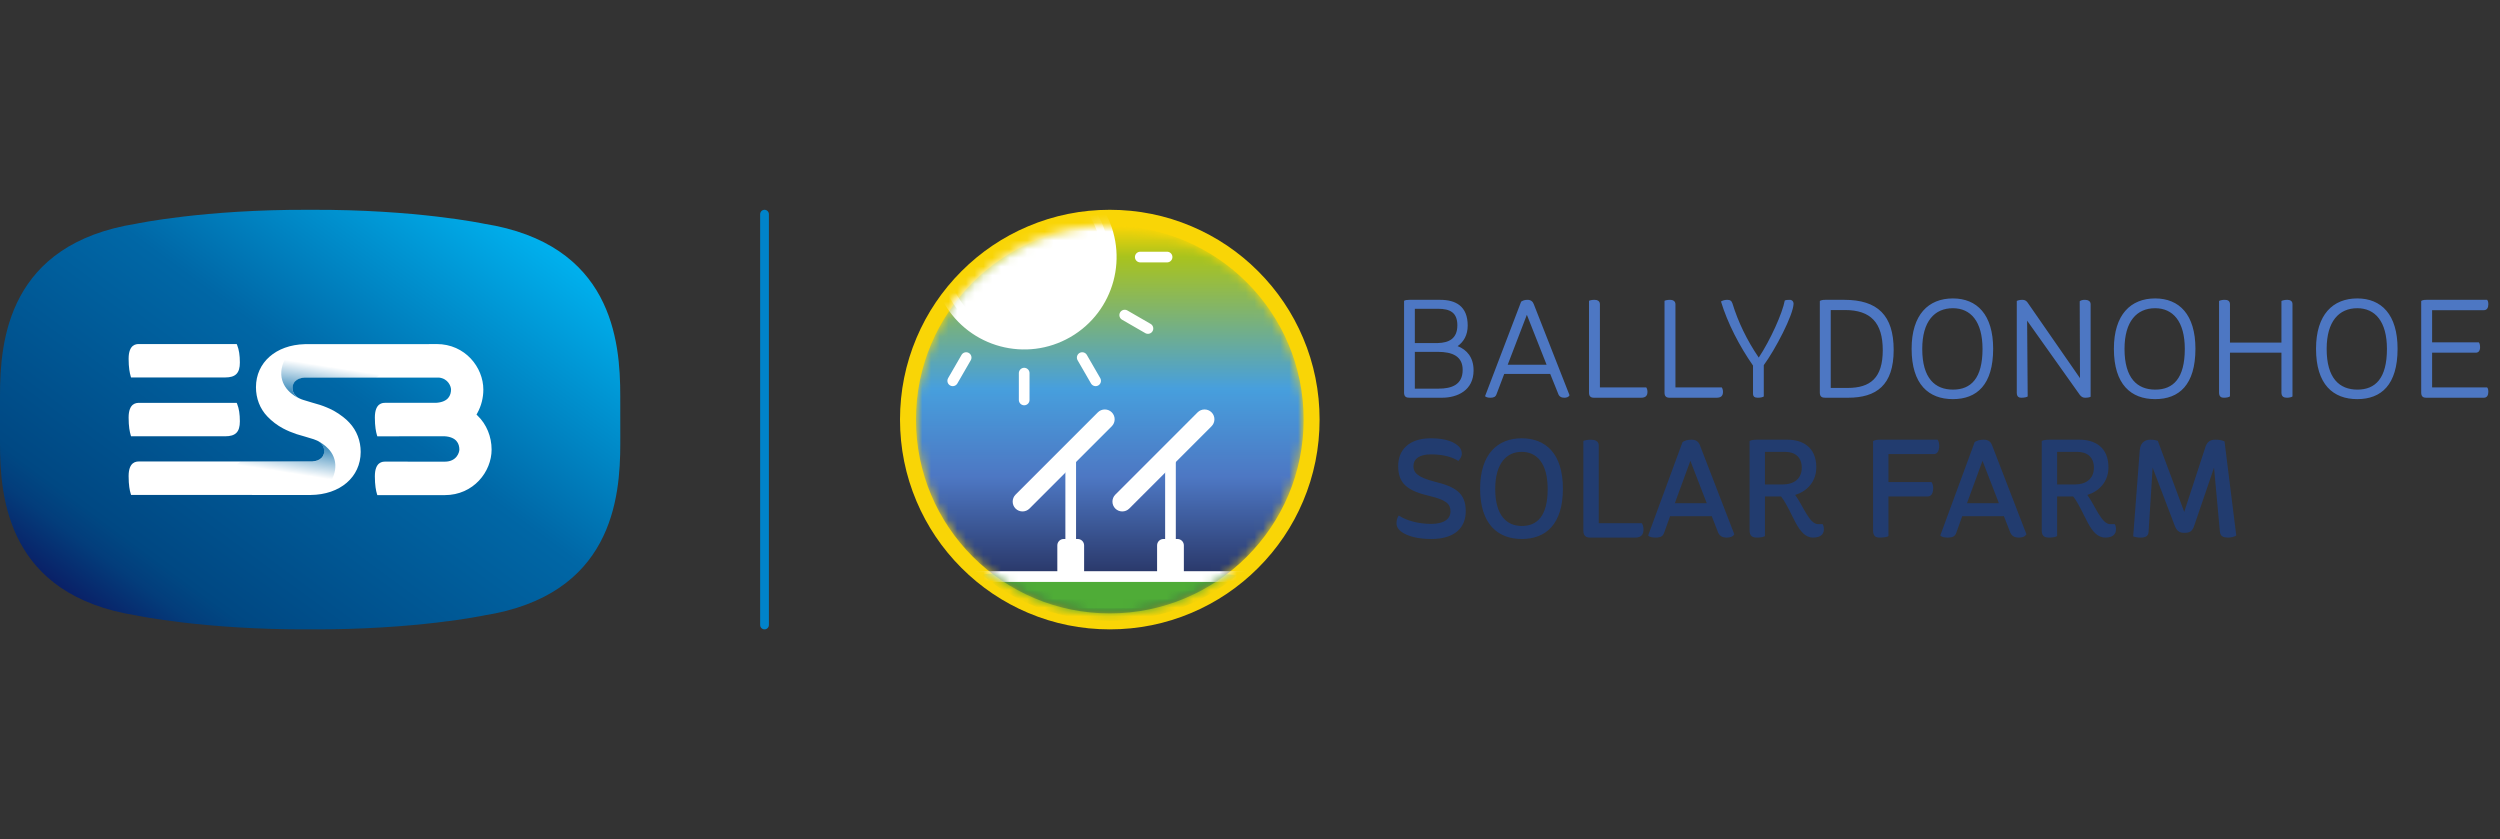 <svg width="286" height="96" viewBox="0 0 286 96" fill="none" xmlns="http://www.w3.org/2000/svg">
<rect x="0" y="0" width="286" height="96" fill="#333333" stroke="none"/>
<path d="M70.957 45.3C70.966 38.922 69.998 27.907 55.349 25.59C55.349 25.59 47.609 23.95 35.598 24.001H35.352C23.338 23.951 15.602 25.59 15.602 25.59C0.958 27.912 -0.01 38.927 7.16796e-05 45.299V50.7C-0.01 57.078 0.958 68.093 15.607 70.409C15.607 70.409 23.343 72.05 35.358 71.999H35.604C47.613 72.05 55.355 70.409 55.355 70.409C70.003 68.088 70.967 57.073 70.961 50.701C70.957 49.667 70.957 46.333 70.957 45.3Z" fill="url(#paint0_linear_4517_2827)"/>
<path d="M14.994 49.921L14.95 49.77C14.844 49.428 14.714 48.8 14.714 47.771C14.714 46.089 15.617 46.089 15.913 46.089H27.079L27.134 46.218C27.34 46.738 27.441 47.371 27.441 48.202C27.441 49.417 26.954 49.911 25.76 49.911H14.995V49.92L14.994 49.921ZM14.994 43.19L14.95 43.04C14.844 42.692 14.714 42.069 14.714 41.041C14.714 39.358 15.617 39.358 15.913 39.358H27.079L27.134 39.487C27.34 40.007 27.441 40.641 27.441 41.472C27.441 42.687 26.954 43.181 25.76 43.181H14.995V43.19H14.994Z" fill="white"/>
<path d="M54.647 47.563L54.512 47.428L54.607 47.257C55.06 46.436 55.297 45.507 55.294 44.561C55.294 42.058 53.247 39.358 49.936 39.358L48.823 39.367H35.011C35.011 39.367 34.886 39.367 34.852 39.373C31.565 39.467 29.288 41.456 29.282 44.291C29.282 45.564 29.724 46.748 30.592 47.652C31.114 48.198 31.717 48.656 32.378 49.008C32.875 49.272 33.401 49.49 33.933 49.667C34.178 49.749 35.488 50.108 35.884 50.248C36.02 50.294 36.151 50.342 36.281 50.405C36.747 50.623 37.084 51.043 37.094 51.588C37.099 51.754 37.063 52.081 36.798 52.362C36.552 52.622 36.185 52.762 35.699 52.794H15.913C15.617 52.794 14.714 52.794 14.714 54.471C14.714 55.499 14.839 56.122 14.95 56.47L14.994 56.62L35.478 56.626H35.533C38.904 56.595 41.257 54.585 41.263 51.703C41.263 50.441 40.821 49.267 39.973 48.358C39.75 48.117 39.509 47.897 39.251 47.699C38.908 47.43 38.546 47.19 38.167 46.981C37.667 46.718 37.147 46.498 36.612 46.322C36.361 46.24 35.057 45.881 34.661 45.74C34.525 45.695 34.394 45.647 34.27 45.584C33.803 45.366 33.466 44.946 33.456 44.4C33.451 44.235 33.487 43.908 33.752 43.626C33.998 43.367 34.365 43.226 34.851 43.196H50.228C51.282 43.316 51.598 44.219 51.598 44.556C51.598 45.206 51.302 45.995 49.882 46.083H44.083C43.787 46.083 42.884 46.083 42.884 47.766C42.884 48.794 43.014 49.417 43.119 49.765L43.165 49.916L50.835 49.906C52.25 49.988 52.551 50.783 52.551 51.432C52.551 51.723 52.27 52.814 50.88 52.814L44.083 52.809C43.787 52.809 42.884 52.809 42.884 54.491C42.884 55.515 43.014 56.142 43.119 56.491L43.165 56.642H50.876C54.186 56.642 56.239 53.941 56.239 51.438C56.239 49.952 55.662 48.54 54.648 47.563H54.647Z" fill="white"/>
<path d="M32.182 42.531C32.067 44.385 33.662 45.315 34.239 45.59C34.073 45.511 33.923 45.4 33.797 45.263C33.797 45.263 33.792 45.257 33.792 45.252C33.746 45.205 33.706 45.153 33.672 45.096C33.647 45.055 33.617 45.014 33.597 44.968C33.587 44.951 33.582 44.931 33.572 44.91C33.557 44.873 33.536 44.836 33.527 44.796C33.517 44.764 33.511 44.733 33.502 44.702C33.496 44.671 33.487 44.645 33.481 44.614C33.47 44.548 33.463 44.482 33.462 44.416C33.456 44.251 33.491 43.923 33.758 43.642C33.793 43.605 33.828 43.575 33.862 43.544C33.873 43.533 33.885 43.525 33.898 43.518C33.924 43.496 33.953 43.477 33.983 43.461C33.998 43.45 34.013 43.445 34.023 43.434C34.053 43.414 34.089 43.398 34.123 43.383L34.154 43.367C34.349 43.279 34.58 43.227 34.85 43.211H42.953C43.58 43.014 43.861 42.099 43.861 41.244C43.861 40.469 43.616 39.514 42.928 39.384L42.908 39.379H35.318C33.24 39.649 32.267 41.18 32.182 42.532V42.531Z" fill="url(#paint1_linear_4517_2827)"/>
<path d="M38.358 53.489C38.474 51.635 36.878 50.705 36.301 50.431C36.471 50.513 36.622 50.623 36.747 50.758C36.747 50.762 36.753 50.762 36.753 50.767C36.792 50.809 36.827 50.854 36.857 50.903C36.863 50.913 36.868 50.919 36.873 50.929C36.898 50.97 36.928 51.011 36.948 51.058C36.958 51.074 36.963 51.095 36.973 51.111C36.988 51.148 37.008 51.188 37.018 51.225C37.028 51.256 37.033 51.287 37.043 51.323C37.048 51.35 37.058 51.381 37.063 51.411C37.073 51.474 37.084 51.542 37.084 51.609C37.089 51.777 37.054 51.944 36.985 52.096C36.915 52.247 36.811 52.38 36.682 52.482C36.672 52.491 36.657 52.497 36.642 52.507C36.615 52.529 36.587 52.549 36.556 52.565C36.541 52.574 36.526 52.581 36.516 52.591C36.484 52.611 36.451 52.628 36.416 52.642L36.386 52.658C36.164 52.752 35.928 52.805 35.689 52.814H27.587C26.959 53.012 26.679 53.925 26.679 54.782C26.679 55.556 26.925 56.511 27.611 56.642L27.632 56.646H35.227C37.3 56.366 38.277 54.834 38.358 53.489Z" fill="url(#paint2_linear_4517_2827)"/>
<line x1="87.461" y1="24.5" x2="87.461" y2="71.5" stroke="#0083CA" stroke-linecap="round"/>
<path d="M149.075 57.341C150.327 54.383 150.961 51.24 150.961 48C150.961 44.76 150.327 41.617 149.075 38.658C147.867 35.8 146.136 33.233 143.932 31.029C141.728 28.825 139.161 27.094 136.303 25.886C133.344 24.634 130.201 24 126.961 24C123.722 24 120.579 24.634 117.62 25.886C114.761 27.094 112.195 28.825 109.991 31.029C107.787 33.233 106.056 35.8 104.847 38.658C103.596 41.617 102.961 44.76 102.961 48C102.961 51.24 103.596 54.383 104.847 57.341C106.056 60.2 107.787 62.767 109.991 64.97C112.195 67.174 114.761 68.905 117.62 70.114C120.579 71.365 123.722 72 126.961 72C130.201 72 133.344 71.365 136.303 70.114C139.161 68.905 141.728 67.174 143.932 64.97C146.136 62.766 147.867 60.2 149.075 57.341Z" fill="#F9D506"/>
<mask id="mask0_4517_2827" style="mask-type:luminance" maskUnits="userSpaceOnUse" x="104" y="25" width="46" height="46">
<path d="M149.137 48C149.137 60.247 139.209 70.175 126.962 70.175C114.715 70.175 104.787 60.247 104.787 48C104.787 35.753 114.715 25.825 126.962 25.825C139.209 25.825 149.137 35.753 149.137 48Z" fill="white"/>
</mask>
<g mask="url(#mask0_4517_2827)">
<path d="M149.137 48C149.137 60.247 139.209 70.175 126.962 70.175C114.715 70.175 104.787 60.247 104.787 48C104.787 35.753 114.715 25.825 126.962 25.825C139.209 25.825 149.137 35.753 149.137 48Z" fill="url(#paint3_linear_4517_2827)"/>
</g>
<mask id="mask1_4517_2827" style="mask-type:luminance" maskUnits="userSpaceOnUse" x="104" y="25" width="46" height="46">
<path d="M149.137 48C149.137 60.247 139.209 70.175 126.962 70.175C114.715 70.175 104.787 60.247 104.787 48C104.787 35.753 114.715 25.825 126.962 25.825C139.209 25.825 149.137 35.753 149.137 48Z" fill="white"/>
</mask>
<g mask="url(#mask1_4517_2827)">
<path d="M122.018 37.809C126.659 35.13 128.249 29.196 125.569 24.555C122.89 19.914 116.956 18.325 112.315 21.004C107.675 23.683 106.085 29.617 108.764 34.258C111.443 38.898 117.377 40.488 122.018 37.809Z" fill="white"/>
</g>
<mask id="mask2_4517_2827" style="mask-type:luminance" maskUnits="userSpaceOnUse" x="104" y="25" width="46" height="46">
<path d="M149.137 48C149.137 60.247 139.209 70.175 126.962 70.175C114.715 70.175 104.787 60.247 104.787 48C104.787 35.753 114.715 25.825 126.962 25.825C139.209 25.825 149.137 35.753 149.137 48Z" fill="white"/>
</mask>
<g mask="url(#mask2_4517_2827)">
<path d="M122.018 37.809C126.659 35.13 128.249 29.196 125.569 24.555C122.89 19.914 116.956 18.325 112.315 21.004C107.675 23.683 106.085 29.617 108.764 34.258C111.443 38.898 117.377 40.488 122.018 37.809Z" stroke="white" stroke-width="1.738" stroke-linecap="round" stroke-linejoin="round"/>
</g>
<mask id="mask3_4517_2827" style="mask-type:luminance" maskUnits="userSpaceOnUse" x="104" y="25" width="46" height="46">
<path d="M149.137 48C149.137 60.247 139.209 70.175 126.962 70.175C114.715 70.175 104.787 60.247 104.787 48C104.787 35.753 114.715 25.825 126.962 25.825C139.209 25.825 149.137 35.753 149.137 48Z" fill="white"/>
</mask>
<g mask="url(#mask3_4517_2827)">
<path d="M103.009 37.58L105.667 36.046" stroke="white" stroke-width="1.221" stroke-linecap="round" stroke-linejoin="round"/>
</g>
<mask id="mask4_4517_2827" style="mask-type:luminance" maskUnits="userSpaceOnUse" x="104" y="25" width="46" height="46">
<path d="M149.137 48C149.137 60.247 139.209 70.175 126.962 70.175C114.715 70.175 104.787 60.247 104.787 48C104.787 35.753 114.715 25.825 126.962 25.825C139.209 25.825 149.137 35.753 149.137 48Z" fill="white"/>
</mask>
<g mask="url(#mask4_4517_2827)">
<path d="M108.993 43.564L110.527 40.907" stroke="white" stroke-width="1.221" stroke-linecap="round" stroke-linejoin="round"/>
</g>
<mask id="mask5_4517_2827" style="mask-type:luminance" maskUnits="userSpaceOnUse" x="104" y="25" width="46" height="46">
<path d="M149.137 48C149.137 60.247 139.209 70.175 126.962 70.175C114.715 70.175 104.787 60.247 104.787 48C104.787 35.753 114.715 25.825 126.962 25.825C139.209 25.825 149.137 35.753 149.137 48Z" fill="white"/>
</mask>
<g mask="url(#mask5_4517_2827)">
<path d="M117.167 45.754V42.686" stroke="white" stroke-width="1.221" stroke-linecap="round" stroke-linejoin="round"/>
</g>
<mask id="mask6_4517_2827" style="mask-type:luminance" maskUnits="userSpaceOnUse" x="104" y="25" width="46" height="46">
<path d="M149.137 48C149.137 60.247 139.209 70.175 126.962 70.175C114.715 70.175 104.787 60.247 104.787 48C104.787 35.753 114.715 25.825 126.962 25.825C139.209 25.825 149.137 35.753 149.137 48Z" fill="white"/>
</mask>
<g mask="url(#mask6_4517_2827)">
<path d="M125.34 43.564L123.806 40.907" stroke="white" stroke-width="1.221" stroke-linecap="round" stroke-linejoin="round"/>
</g>
<mask id="mask7_4517_2827" style="mask-type:luminance" maskUnits="userSpaceOnUse" x="104" y="25" width="46" height="46">
<path d="M149.137 48C149.137 60.247 139.209 70.175 126.962 70.175C114.715 70.175 104.787 60.247 104.787 48C104.787 35.753 114.715 25.825 126.962 25.825C139.209 25.825 149.137 35.753 149.137 48Z" fill="white"/>
</mask>
<g mask="url(#mask7_4517_2827)">
<path d="M131.324 37.58L128.667 36.046" stroke="white" stroke-width="1.221" stroke-linecap="round" stroke-linejoin="round"/>
</g>
<mask id="mask8_4517_2827" style="mask-type:luminance" maskUnits="userSpaceOnUse" x="104" y="25" width="46" height="46">
<path d="M149.137 48C149.137 60.247 139.209 70.175 126.962 70.175C114.715 70.175 104.787 60.247 104.787 48C104.787 35.753 114.715 25.825 126.962 25.825C139.209 25.825 149.137 35.753 149.137 48Z" fill="white"/>
</mask>
<g mask="url(#mask8_4517_2827)">
<path d="M133.514 29.407H130.446" stroke="white" stroke-width="1.221" stroke-linecap="round" stroke-linejoin="round"/>
</g>
<mask id="mask9_4517_2827" style="mask-type:luminance" maskUnits="userSpaceOnUse" x="104" y="25" width="46" height="46">
<path d="M149.137 48C149.137 60.247 139.209 70.175 126.962 70.175C114.715 70.175 104.787 60.247 104.787 48C104.787 35.753 114.715 25.825 126.962 25.825C139.209 25.825 149.137 35.753 149.137 48Z" fill="white"/>
</mask>
<g mask="url(#mask9_4517_2827)">
<path d="M112.344 65.77C114.055 67.183 115.953 68.333 118.008 69.202C120.844 70.401 123.857 71.01 126.962 71.01C130.067 71.01 133.08 70.401 135.916 69.202C137.922 68.353 139.778 67.237 141.457 65.87C142.072 65.37 111.773 65.3 112.344 65.77Z" fill="#4FAC37"/>
</g>
<mask id="mask10_4517_2827" style="mask-type:luminance" maskUnits="userSpaceOnUse" x="104" y="25" width="46" height="46">
<path d="M149.137 48C149.137 60.247 139.209 70.175 126.962 70.175C114.715 70.175 104.787 60.247 104.787 48C104.787 35.753 114.715 25.825 126.962 25.825C139.209 25.825 149.137 35.753 149.137 48Z" fill="white"/>
</mask>
<g mask="url(#mask10_4517_2827)">
<path d="M111.701 65.959H142.507" stroke="white" stroke-width="1.221" stroke-linecap="round" stroke-linejoin="round"/>
</g>
<mask id="mask11_4517_2827" style="mask-type:luminance" maskUnits="userSpaceOnUse" x="104" y="25" width="46" height="46">
<path d="M149.137 48C149.137 60.247 139.209 70.175 126.962 70.175C114.715 70.175 104.787 60.247 104.787 48C104.787 35.753 114.715 25.825 126.962 25.825C139.209 25.825 149.137 35.753 149.137 48Z" fill="white"/>
</mask>
<g mask="url(#mask11_4517_2827)">
<path d="M127.188 48.764L117.772 58.181C117.334 58.618 116.617 58.618 116.179 58.181C115.741 57.742 115.741 57.025 116.179 56.587L125.595 47.171C126.033 46.733 126.75 46.733 127.188 47.171C127.626 47.609 127.626 48.326 127.188 48.764Z" fill="white"/>
</g>
<mask id="mask12_4517_2827" style="mask-type:luminance" maskUnits="userSpaceOnUse" x="104" y="25" width="46" height="46">
<path d="M149.137 48C149.137 60.247 139.209 70.175 126.962 70.175C114.715 70.175 104.787 60.247 104.787 48C104.787 35.753 114.715 25.825 126.962 25.825C139.209 25.825 149.137 35.753 149.137 48Z" fill="white"/>
</mask>
<g mask="url(#mask12_4517_2827)">
<path d="M122.49 64.121V52.267" stroke="white" stroke-width="1.221" stroke-linecap="round" stroke-linejoin="round"/>
</g>
<mask id="mask13_4517_2827" style="mask-type:luminance" maskUnits="userSpaceOnUse" x="104" y="25" width="46" height="46">
<path d="M149.137 48C149.137 60.247 139.209 70.175 126.962 70.175C114.715 70.175 104.787 60.247 104.787 48C104.787 35.753 114.715 25.825 126.962 25.825C139.209 25.825 149.137 35.753 149.137 48Z" fill="white"/>
</mask>
<g mask="url(#mask13_4517_2827)">
<path d="M124.022 66.04H120.958V62.392C120.958 61.988 121.286 61.66 121.691 61.66H123.289C123.694 61.66 124.022 61.988 124.022 62.392V66.04Z" fill="white"/>
</g>
<mask id="mask14_4517_2827" style="mask-type:luminance" maskUnits="userSpaceOnUse" x="104" y="25" width="46" height="46">
<path d="M149.137 48C149.137 60.247 139.209 70.175 126.962 70.175C114.715 70.175 104.787 60.247 104.787 48C104.787 35.753 114.715 25.825 126.962 25.825C139.209 25.825 149.137 35.753 149.137 48Z" fill="white"/>
</mask>
<g mask="url(#mask14_4517_2827)">
<path d="M138.601 48.764L129.185 58.181C128.747 58.618 128.03 58.618 127.592 58.181C127.154 57.742 127.154 57.025 127.592 56.587L137.008 47.171C137.446 46.733 138.163 46.733 138.601 47.171C139.04 47.609 139.04 48.326 138.601 48.764Z" fill="white"/>
</g>
<mask id="mask15_4517_2827" style="mask-type:luminance" maskUnits="userSpaceOnUse" x="104" y="25" width="46" height="46">
<path d="M149.137 48C149.137 60.247 139.209 70.175 126.962 70.175C114.715 70.175 104.787 60.247 104.787 48C104.787 35.753 114.715 25.825 126.962 25.825C139.209 25.825 149.137 35.753 149.137 48Z" fill="white"/>
</mask>
<g mask="url(#mask15_4517_2827)">
<path d="M133.902 64.121V52.267" stroke="white" stroke-width="1.221" stroke-linecap="round" stroke-linejoin="round"/>
</g>
<mask id="mask16_4517_2827" style="mask-type:luminance" maskUnits="userSpaceOnUse" x="104" y="25" width="46" height="46">
<path d="M149.137 48C149.137 60.247 139.209 70.175 126.962 70.175C114.715 70.175 104.787 60.247 104.787 48C104.787 35.753 114.715 25.825 126.962 25.825C139.209 25.825 149.137 35.753 149.137 48Z" fill="white"/>
</mask>
<g mask="url(#mask16_4517_2827)">
<path d="M135.434 66.04H132.371V62.392C132.371 61.988 132.699 61.66 133.104 61.66H134.702C135.106 61.66 135.434 61.988 135.434 62.392V66.04Z" fill="white"/>
</g>
<g clip-path="url(#clip0_4517_2827)">
<path d="M161.249 34.3H164.753C166.513 34.3 167.905 35.004 167.905 37.244C167.905 38.364 167.425 39.116 166.753 39.596C167.809 40.012 168.577 40.876 168.577 42.38C168.577 44.652 166.737 45.5 164.961 45.5H161.249C160.913 45.5 160.625 45.42 160.625 44.924V34.412C160.753 34.332 160.945 34.3 161.249 34.3ZM164.481 40.252H161.857V44.46H164.593C166.049 44.46 167.329 44.028 167.329 42.316C167.329 40.748 166.145 40.252 164.481 40.252ZM164.513 35.324H161.857V39.244H164.497C165.745 39.212 166.721 38.748 166.721 37.212C166.721 35.756 165.889 35.324 164.513 35.324ZM170.498 45.5C170.194 45.5 170.002 45.436 169.89 45.324L174.018 34.508C174.21 34.396 174.37 34.3 174.754 34.3C175.122 34.3 175.346 34.492 175.458 34.78L179.554 45.212C179.442 45.452 179.186 45.5 178.946 45.5C178.626 45.5 178.354 45.372 178.242 45.004L177.346 42.78H172.082L171.202 45.1C171.09 45.404 170.882 45.5 170.498 45.5ZM174.674 36.012L172.482 41.724H176.93L174.674 36.012ZM182.422 34.3C182.71 34.3 183.03 34.428 183.03 34.796V44.316H188.326C188.39 44.396 188.47 44.588 188.47 44.828C188.47 45.228 188.294 45.5 187.75 45.5H182.342C182.006 45.5 181.782 45.356 181.782 44.924V34.412C181.91 34.348 182.15 34.3 182.422 34.3ZM191.062 34.3C191.35 34.3 191.67 34.428 191.67 34.796V44.316H196.966C197.03 44.396 197.11 44.588 197.11 44.828C197.11 45.228 196.934 45.5 196.39 45.5H190.982C190.646 45.5 190.422 45.356 190.422 44.924V34.412C190.55 34.348 190.79 34.3 191.062 34.3ZM201.777 41.772V45.356C201.665 45.436 201.425 45.5 201.089 45.5C200.737 45.5 200.545 45.372 200.545 45.036V41.82C198.993 39.596 197.633 36.972 196.881 34.492C197.057 34.38 197.297 34.3 197.585 34.3C197.921 34.3 198.081 34.396 198.193 34.716C198.833 36.812 199.857 38.94 201.201 40.908C202.529 38.908 203.921 35.804 204.177 34.38C204.305 34.316 204.513 34.3 204.769 34.3C205.009 34.3 205.185 34.492 205.185 34.732C205.153 36.06 203.073 40.012 201.777 41.772ZM208.812 34.3H210.988C214.796 34.3 216.636 36.076 216.636 40.028C216.636 44.076 214.652 45.5 211.42 45.5H208.812C208.476 45.5 208.188 45.42 208.188 44.924V34.428C208.316 34.348 208.508 34.3 208.812 34.3ZM211.068 35.468H209.436V44.38H211.372C213.98 44.38 215.388 43.228 215.388 40.06C215.388 36.924 214.012 35.468 211.068 35.468ZM218.689 39.9C218.689 35.98 220.625 34.14 223.409 34.14C226.161 34.14 228.017 35.98 228.017 39.9C228.017 44.028 226.145 45.66 223.409 45.66C220.641 45.66 218.689 43.98 218.689 39.9ZM219.905 39.916C219.905 43.292 221.377 44.572 223.425 44.572C225.473 44.572 226.801 43.292 226.801 39.916C226.801 36.764 225.441 35.26 223.409 35.26C221.297 35.26 219.905 36.78 219.905 39.916ZM237.935 45.18L231.903 36.684L231.967 45.356C231.871 45.436 231.551 45.5 231.263 45.5C231.007 45.5 230.719 45.436 230.719 44.924V34.428C230.879 34.348 231.103 34.3 231.375 34.3C231.647 34.3 231.823 34.428 231.951 34.604L237.951 43.26L237.919 34.46C238.047 34.364 238.223 34.3 238.511 34.3C238.831 34.3 239.167 34.428 239.167 34.796V45.388C239.055 45.452 238.847 45.5 238.527 45.5C238.287 45.5 238.095 45.388 237.935 45.18ZM241.829 39.9C241.829 35.98 243.765 34.14 246.549 34.14C249.301 34.14 251.157 35.98 251.157 39.9C251.157 44.028 249.285 45.66 246.549 45.66C243.781 45.66 241.829 43.98 241.829 39.9ZM243.045 39.916C243.045 43.292 244.517 44.572 246.565 44.572C248.613 44.572 249.941 43.292 249.941 39.916C249.941 36.764 248.581 35.26 246.549 35.26C244.437 35.26 243.045 36.78 243.045 39.916ZM261.652 34.3C261.988 34.3 262.26 34.428 262.26 34.796V45.356C262.148 45.436 261.892 45.5 261.652 45.5C261.316 45.5 260.996 45.42 260.996 44.908V40.348H255.108V45.34C255.012 45.436 254.724 45.5 254.42 45.5C254.148 45.5 253.86 45.42 253.86 44.908V34.428C254.004 34.348 254.26 34.3 254.516 34.3C254.852 34.3 255.108 34.428 255.108 34.796V39.196H260.996V34.428C261.124 34.364 261.396 34.3 261.652 34.3ZM264.954 39.9C264.954 35.98 266.89 34.14 269.674 34.14C272.426 34.14 274.282 35.98 274.282 39.9C274.282 44.028 272.41 45.66 269.674 45.66C266.906 45.66 264.954 43.98 264.954 39.9ZM266.17 39.916C266.17 43.292 267.642 44.572 269.69 44.572C271.738 44.572 273.066 43.292 273.066 39.916C273.066 36.764 271.706 35.26 269.674 35.26C267.562 35.26 266.17 36.78 266.17 39.916ZM283.225 40.348H278.233V44.316H284.521C284.601 44.396 284.665 44.54 284.665 44.828C284.665 45.228 284.505 45.5 284.153 45.5H277.545C277.273 45.5 276.985 45.42 276.985 44.908V34.428C277.113 34.348 277.273 34.3 277.577 34.3H284.521C284.601 34.38 284.665 34.524 284.665 34.812C284.665 35.212 284.505 35.484 284.153 35.484H278.233V39.164H283.577C283.657 39.244 283.721 39.436 283.721 39.724C283.721 40.124 283.545 40.348 283.225 40.348Z" fill="#4D77C3"/>
<path d="M163.697 50.14C165.537 50.14 166.417 50.62 166.897 51.084C167.137 51.324 167.233 51.628 167.233 51.9C167.233 52.236 167.041 52.508 166.833 52.732C166.273 52.364 165.281 51.98 163.697 51.98C162.337 51.98 161.697 52.524 161.697 53.324C161.697 54.108 162.225 54.604 164.113 55.1C166.545 55.692 167.649 56.428 167.681 58.412C167.713 60.316 166.481 61.66 163.745 61.66C162.161 61.66 161.073 61.34 160.401 60.892C159.937 60.572 159.761 60.236 159.761 59.852C159.761 59.468 159.889 59.148 160.017 58.972C160.865 59.548 162.273 59.932 163.681 59.932C165.377 59.932 165.937 59.244 165.937 58.508C165.937 57.66 165.457 57.196 163.569 56.748C160.961 56.14 159.953 55.292 159.953 53.308C159.953 51.452 161.201 50.14 163.697 50.14ZM169.325 55.9C169.325 51.9 171.373 50.14 174.077 50.14C176.829 50.14 178.797 51.9 178.797 55.9C178.797 60.028 176.797 61.66 174.093 61.66C171.357 61.66 169.325 59.964 169.325 55.9ZM171.053 55.948C171.053 59.02 172.413 60.172 174.093 60.172C175.853 60.172 177.053 59.036 177.053 55.948C177.053 52.972 175.805 51.692 174.077 51.692C172.365 51.692 171.053 52.988 171.053 55.948ZM182.017 50.3C182.417 50.3 182.897 50.444 182.897 50.94V59.852H187.825C187.905 59.964 188.017 60.22 188.017 60.556C188.017 61.1 187.809 61.5 187.073 61.5H181.905C181.441 61.5 181.137 61.308 181.137 60.716V50.444C181.313 50.364 181.633 50.3 182.017 50.3ZM189.394 61.5C188.946 61.5 188.706 61.42 188.546 61.26L192.482 50.572C192.738 50.428 192.962 50.3 193.522 50.3C194.034 50.3 194.322 50.54 194.466 50.924L198.402 61.116C198.226 61.436 197.842 61.5 197.522 61.5C197.042 61.5 196.674 61.324 196.498 60.78L195.826 59.052H191.058L190.386 60.924C190.242 61.356 189.97 61.5 189.394 61.5ZM193.378 52.716L191.602 57.564H195.25L193.378 52.716ZM201.033 50.3H204.473C206.201 50.3 207.785 51.132 207.785 53.468C207.785 55.164 206.649 56.236 205.369 56.62C206.281 57.868 206.985 59.964 207.993 59.964H208.505C208.585 60.076 208.649 60.268 208.649 60.556C208.649 61.116 208.281 61.5 207.417 61.5C205.625 61.5 205.113 58.54 203.753 56.796H201.913V61.324C201.769 61.436 201.369 61.5 201.033 61.5C200.569 61.5 200.153 61.404 200.153 60.7V50.444C200.329 50.348 200.649 50.3 201.033 50.3ZM204.201 51.692H201.913V55.42H203.977C205.209 55.42 206.121 54.78 206.121 53.5C206.121 52.252 205.305 51.692 204.201 51.692ZM220.534 56.796H216.038V61.324C215.926 61.436 215.462 61.5 215.046 61.5C214.662 61.5 214.278 61.404 214.278 60.684V50.46C214.438 50.364 214.662 50.3 215.094 50.3H221.654C221.75 50.412 221.846 50.636 221.846 51.02C221.846 51.548 221.638 51.948 221.238 51.948H216.038V55.148H220.966C221.046 55.26 221.158 55.484 221.158 55.852C221.158 56.396 220.95 56.796 220.534 56.796ZM222.816 61.5C222.368 61.5 222.128 61.42 221.968 61.26L225.904 50.572C226.16 50.428 226.384 50.3 226.944 50.3C227.456 50.3 227.744 50.54 227.888 50.924L231.824 61.116C231.648 61.436 231.264 61.5 230.944 61.5C230.464 61.5 230.096 61.324 229.92 60.78L229.248 59.052H224.48L223.808 60.924C223.664 61.356 223.392 61.5 222.816 61.5ZM226.8 52.716L225.024 57.564H228.672L226.8 52.716ZM234.454 50.3H237.894C239.622 50.3 241.206 51.132 241.206 53.468C241.206 55.164 240.07 56.236 238.79 56.62C239.702 57.868 240.406 59.964 241.414 59.964H241.926C242.006 60.076 242.07 60.268 242.07 60.556C242.07 61.116 241.702 61.5 240.838 61.5C239.046 61.5 238.534 58.54 237.174 56.796H235.334V61.324C235.19 61.436 234.79 61.5 234.454 61.5C233.99 61.5 233.574 61.404 233.574 60.7V50.444C233.75 50.348 234.07 50.3 234.454 50.3ZM237.622 51.692H235.334V55.42H237.398C238.63 55.42 239.542 54.78 239.542 53.5C239.542 52.252 238.726 51.692 237.622 51.692ZM249.861 60.956C249.349 60.956 248.997 60.764 248.741 60.012L246.261 53.5L245.797 60.844C245.765 61.34 245.445 61.5 244.901 61.5C244.581 61.5 244.229 61.452 244.037 61.356L244.789 51.5C244.853 50.78 245.237 50.3 246.005 50.3C246.405 50.3 246.597 50.348 246.853 50.428L249.877 58.556L252.261 51.26C252.453 50.556 252.837 50.3 253.413 50.3C253.957 50.3 254.165 50.364 254.485 50.492L255.829 61.26C255.621 61.404 255.285 61.5 254.885 61.5C254.405 61.5 254.021 61.388 253.957 60.844L253.285 53.5L251.061 60.012C250.805 60.908 250.389 60.956 249.861 60.956Z" fill="#223C6F"/>
</g>
<defs>
<linearGradient id="paint0_linear_4517_2827" x1="1.238" y1="69.269" x2="43.153" y2="12.367" gradientUnits="userSpaceOnUse">
<stop stop-color="#110252"/>
<stop offset="0.068" stop-color="#0A1F66"/>
<stop offset="0.152" stop-color="#033D7B"/>
<stop offset="0.2" stop-color="#004883"/>
<stop offset="0.6" stop-color="#0067A6"/>
<stop offset="1" stop-color="#00B3F0"/>
</linearGradient>
<linearGradient id="paint1_linear_4517_2827" x1="35.561" y1="46.4" x2="36.363" y2="41.313" gradientUnits="userSpaceOnUse">
<stop stop-color="#0067A6"/>
<stop offset="0.92" stop-color="#0067A6" stop-opacity="0"/>
</linearGradient>
<linearGradient id="paint2_linear_4517_2827" x1="34.98" y1="49.618" x2="34.177" y2="54.704" gradientUnits="userSpaceOnUse">
<stop stop-color="#0067A6"/>
<stop offset="0.92" stop-color="#0067A6" stop-opacity="0"/>
</linearGradient>
<linearGradient id="paint3_linear_4517_2827" x1="126.962" y1="70.175" x2="126.962" y2="25.825" gradientUnits="userSpaceOnUse">
<stop stop-color="#1C1F46"/>
<stop offset="0.005" stop-color="#1C1F46"/>
<stop offset="0.35" stop-color="#4D77C3"/>
<stop offset="0.58" stop-color="#479FDD"/>
<stop offset="0.92" stop-color="#A9C31D"/>
<stop offset="1" stop-color="#FAD506"/>
</linearGradient>
<clipPath id="clip0_4517_2827">
<rect width="127" height="35" fill="white" transform="translate(158.961 30.5)"/>
</clipPath>
</defs>
</svg>
